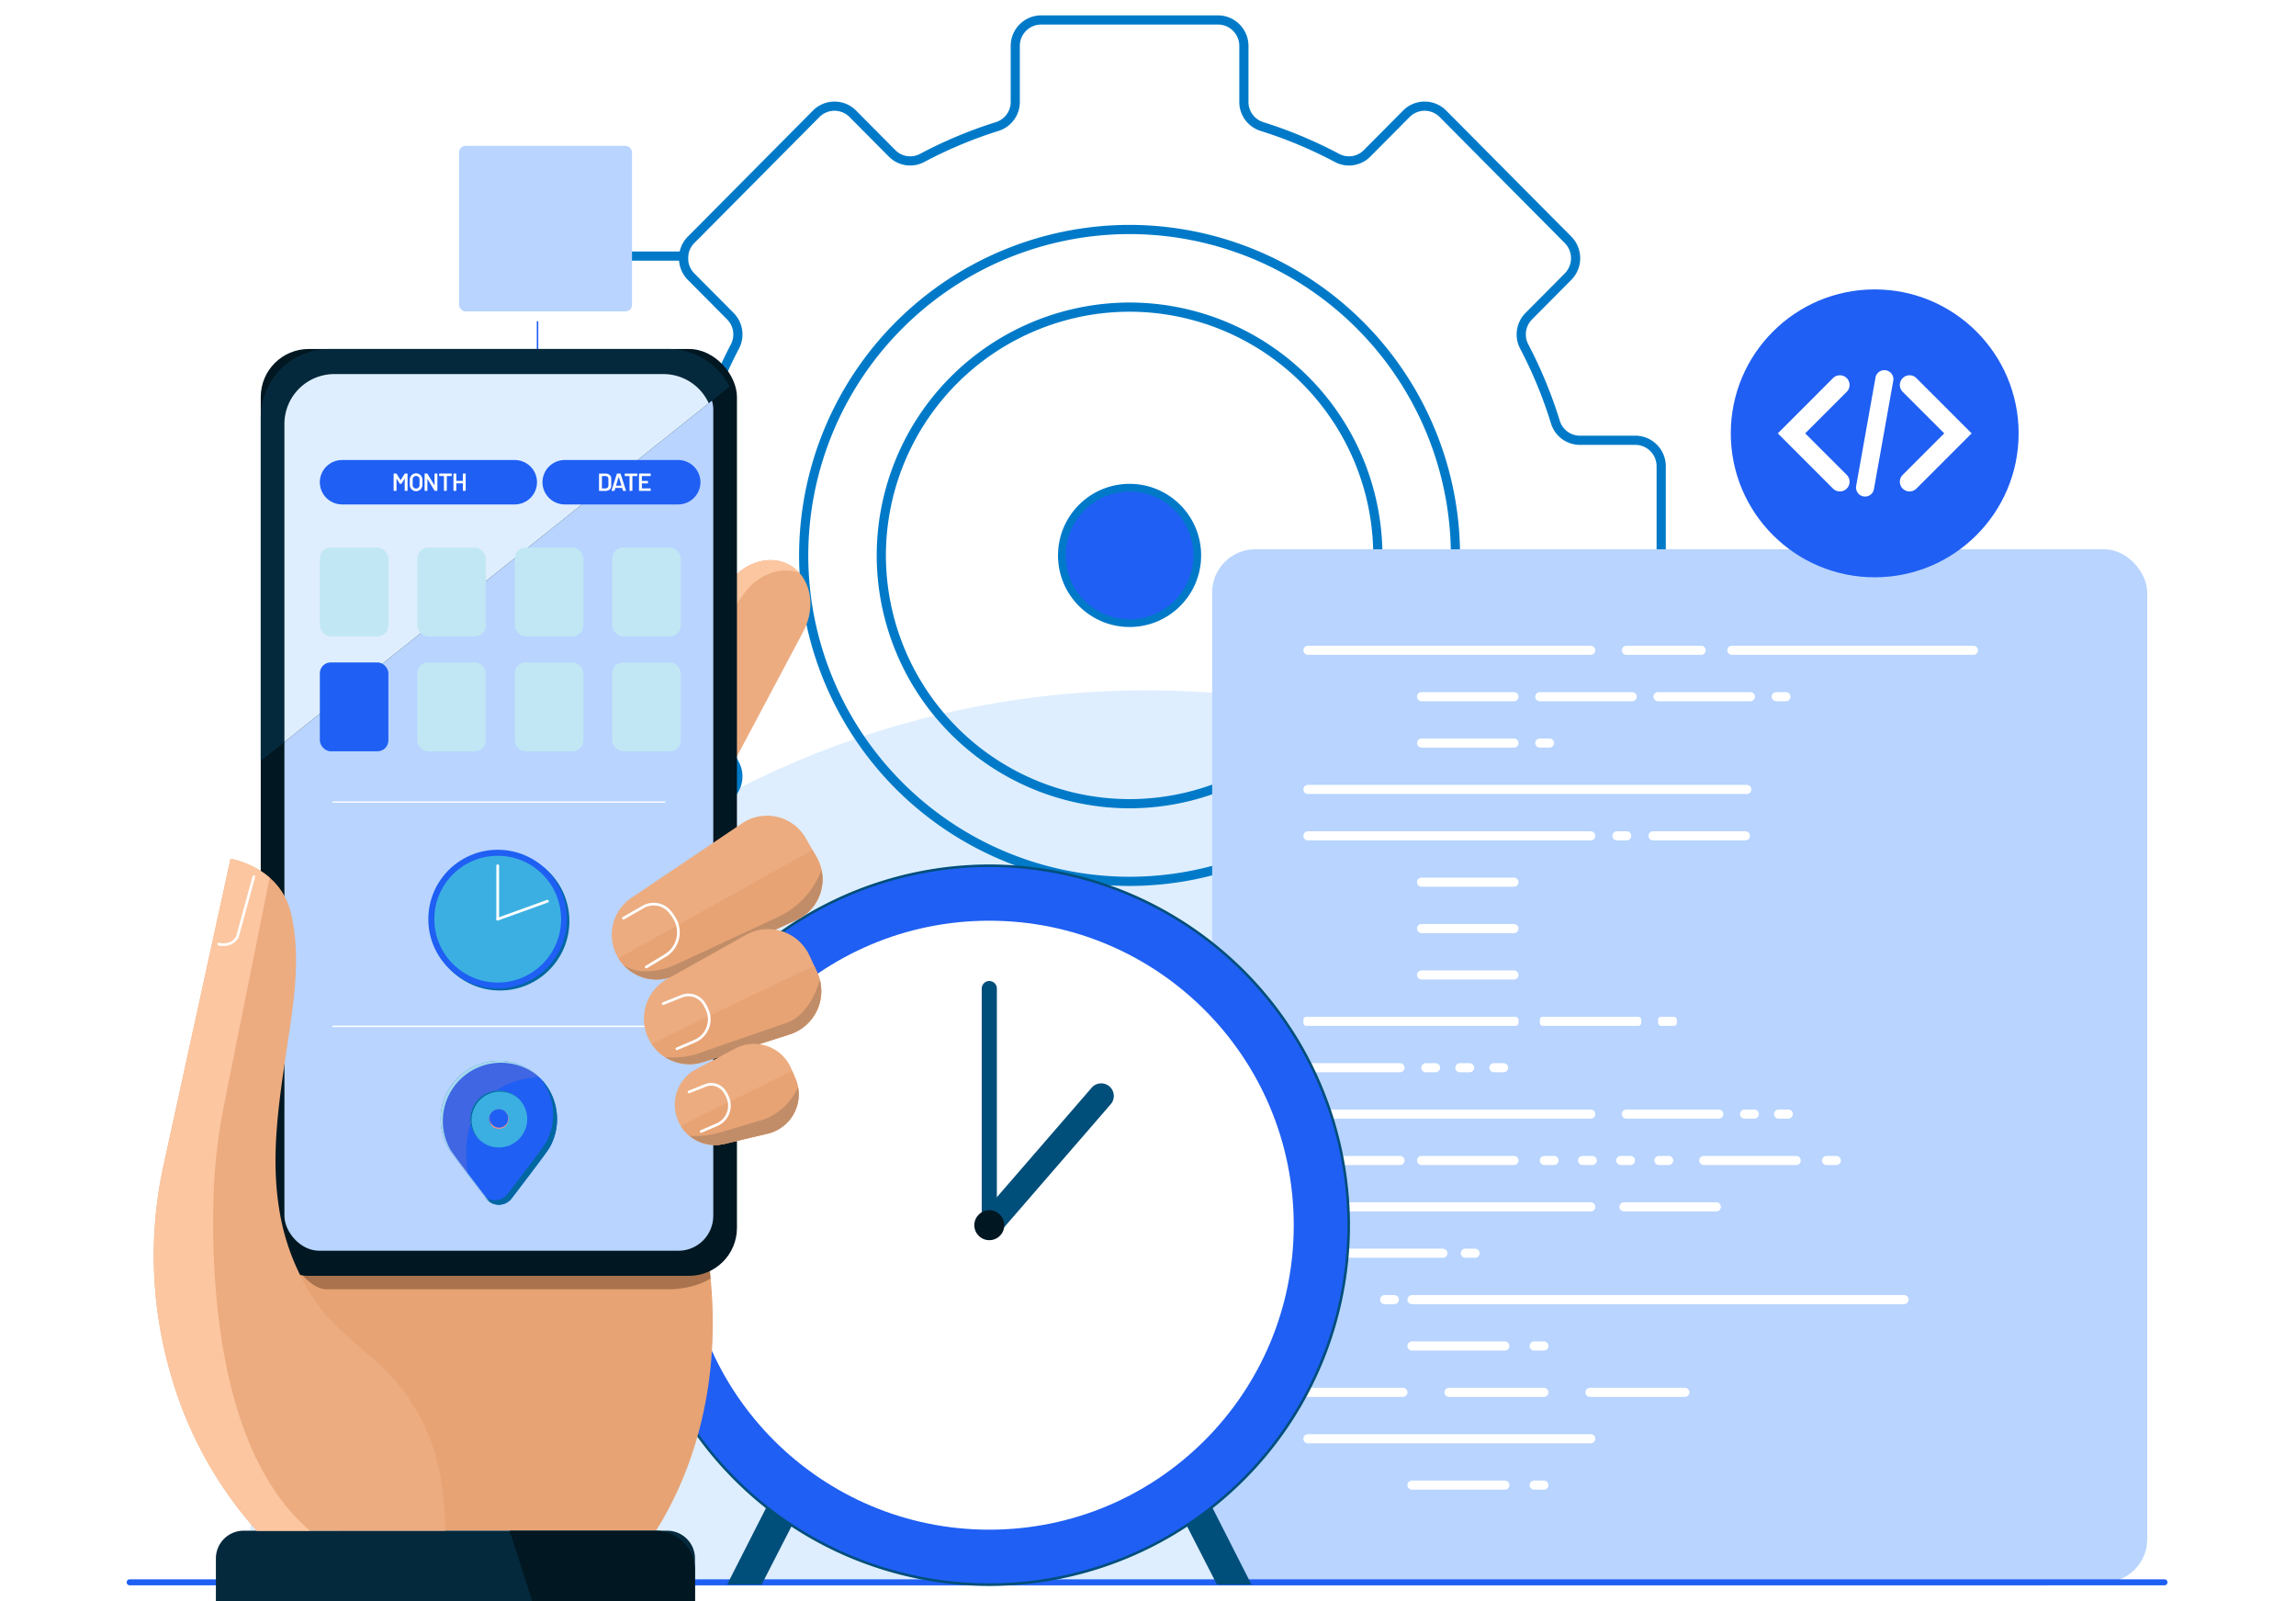 <?xml version="1.0" encoding="utf-8"?>
<!-- Generator: Adobe Illustrator 24.1.3, SVG Export Plug-In . SVG Version: 6.00 Build 0)  -->
<svg xmlns="http://www.w3.org/2000/svg" width="598" height="417.001" viewBox="0 0 598 417.001">
  <rect x="0" y="0" width="598" height="417.001" fill="#333333" stroke="none"/>
  <g id="Group_30533" data-name="Group 30533" transform="translate(-8903 -10762)">
    <g id="Group_30400" data-name="Group 30400" transform="translate(127 135)">
      <rect id="Rectangle_10381" data-name="Rectangle 10381" width="598" height="417" transform="translate(8776 10627)" fill="#fff"/>
      <g id="Group_30399" data-name="Group 30399" transform="translate(-31.615 10.733)">
        <g id="Group_30180" data-name="Group 30180" transform="translate(8872.254 10796.047)">
          <path id="Path_2092" data-name="Path 2092" d="M1585.36,2.167c-.5-128.884-105.127-233.211-234.128-233.211S1117.607-126.717,1117.1,2.167Z" transform="translate(-1117.105 231.044)" fill="#DEEEFF"/>
        </g>
        <g id="Group_30398" data-name="Group 30398" transform="translate(8952.907 10621.268)">
          <g id="Group_30187" data-name="Group 30187" transform="translate(10.246 0)">
            <g id="Group_30182" data-name="Group 30182" transform="translate(73.806 74.783)">
              <g id="Group_30181" data-name="Group 30181">
                <path id="Path_2093" data-name="Path 2093" d="M1287.036-195.054a64.928,64.928,0,0,1-64.856-64.856,64.929,64.929,0,0,1,64.856-64.856,64.93,64.93,0,0,1,64.857,64.856A64.929,64.929,0,0,1,1287.036-195.054Zm0-129.319a64.537,64.537,0,0,0-64.464,64.464,64.538,64.538,0,0,0,64.464,64.464,64.538,64.538,0,0,0,64.465-64.464A64.537,64.537,0,0,0,1287.036-324.373Z" transform="translate(-1222.18 324.765)" fill="#1f5ff3" stroke="#007ac8" stroke-width="2"/>
              </g>
            </g>
            <g id="Group_30184" data-name="Group 30184">
              <g id="Group_30183" data-name="Group 30183">
                <path id="Path_2094" data-name="Path 2094" d="M1336.8-92.572h-46.093a6.959,6.959,0,0,1-6.927-6.976v-14.521a6.507,6.507,0,0,0-4.546-6.257,115.228,115.228,0,0,1-19.608-8.2,6.429,6.429,0,0,0-7.618,1.182L1241.8-117.06a6.9,6.9,0,0,1-9.8,0l-32.593-32.823a7.018,7.018,0,0,1,0-9.864l10.212-10.284a6.543,6.543,0,0,0,1.172-7.672,116.937,116.937,0,0,1-8.142-19.746,6.468,6.468,0,0,0-6.214-4.576h-14.419A6.961,6.961,0,0,1,1175.1-209v-46.417a6.961,6.961,0,0,1,6.927-6.977h14.419a6.468,6.468,0,0,0,6.214-4.576,117.072,117.072,0,0,1,8.142-19.746,6.543,6.543,0,0,0-1.172-7.672l-10.212-10.284a7.018,7.018,0,0,1,0-9.864l32.593-32.823a6.9,6.9,0,0,1,9.8,0l10.212,10.284a6.429,6.429,0,0,0,7.618,1.181,115.272,115.272,0,0,1,19.608-8.2,6.5,6.5,0,0,0,4.546-6.257v-14.521a6.96,6.96,0,0,1,6.927-6.976H1336.8a6.961,6.961,0,0,1,6.927,6.976v14.521a6.506,6.506,0,0,0,4.544,6.257,115.355,115.355,0,0,1,19.608,8.2,6.429,6.429,0,0,0,7.617-1.181l10.212-10.284a6.9,6.9,0,0,1,9.8,0l32.593,32.823a7.018,7.018,0,0,1,0,9.864L1417.89-294.39a6.545,6.545,0,0,0-1.173,7.672,117,117,0,0,1,8.143,19.746,6.467,6.467,0,0,0,6.212,4.576h14.419a6.961,6.961,0,0,1,6.927,6.977V-209a6.961,6.961,0,0,1-6.927,6.976h-14.419a6.466,6.466,0,0,0-6.212,4.576,116.994,116.994,0,0,1-8.143,19.746,6.545,6.545,0,0,0,1.174,7.672l10.212,10.284a7.018,7.018,0,0,1,0,9.864L1395.51-117.06a6.9,6.9,0,0,1-9.8,0L1375.5-127.343a6.429,6.429,0,0,0-7.617-1.182,115.228,115.228,0,0,1-19.608,8.2,6.505,6.505,0,0,0-4.544,6.257v14.521A6.96,6.96,0,0,1,1336.8-92.572Zm-80.189-37.1a6.8,6.8,0,0,1,3.2.8,114.872,114.872,0,0,0,19.541,8.172,6.9,6.9,0,0,1,4.822,6.633v14.521a6.565,6.565,0,0,0,6.535,6.581H1336.8a6.565,6.565,0,0,0,6.535-6.581v-14.521a6.894,6.894,0,0,1,4.82-6.633,114.827,114.827,0,0,0,19.541-8.172,6.82,6.82,0,0,1,8.079,1.25l10.212,10.284a6.5,6.5,0,0,0,9.24,0l32.593-32.821a6.62,6.62,0,0,0,0-9.307l-10.211-10.284a6.937,6.937,0,0,1-1.241-8.134,116.865,116.865,0,0,0,8.113-19.68,6.857,6.857,0,0,1,6.587-4.854h14.419a6.565,6.565,0,0,0,6.535-6.581v-46.417a6.567,6.567,0,0,0-6.535-6.583h-14.419a6.857,6.857,0,0,1-6.587-4.854,116.871,116.871,0,0,0-8.113-19.678,6.936,6.936,0,0,1,1.24-8.136l10.214-10.283a6.622,6.622,0,0,0,0-9.307l-32.593-32.823a6.51,6.51,0,0,0-9.242,0L1375.778-336.8a6.818,6.818,0,0,1-8.079,1.25,114.952,114.952,0,0,0-19.541-8.172,6.893,6.893,0,0,1-4.82-6.633v-14.521a6.565,6.565,0,0,0-6.535-6.581h-46.093a6.565,6.565,0,0,0-6.535,6.581v14.521a6.893,6.893,0,0,1-4.822,6.633,115.05,115.05,0,0,0-19.541,8.172,6.823,6.823,0,0,1-8.079-1.25l-10.211-10.284a6.51,6.51,0,0,0-9.242,0l-32.593,32.823a6.62,6.62,0,0,0,0,9.307L1209.9-294.67a6.94,6.94,0,0,1,1.242,8.136,116.7,116.7,0,0,0-8.115,19.678,6.857,6.857,0,0,1-6.587,4.854h-14.419a6.567,6.567,0,0,0-6.535,6.583V-209a6.565,6.565,0,0,0,6.535,6.581h14.419a6.857,6.857,0,0,1,6.587,4.854,116.768,116.768,0,0,0,8.115,19.68,6.938,6.938,0,0,1-1.242,8.134l-10.212,10.284a6.62,6.62,0,0,0,0,9.307l32.593,32.821a6.506,6.506,0,0,0,9.242,0l10.211-10.284A6.872,6.872,0,0,1,1256.615-129.676Z" transform="translate(-1175.095 371.85)" fill="#1f5ff3" stroke="#007ac8" stroke-width="2"/>
              </g>
            </g>
            <g id="Group_30186" data-name="Group 30186" transform="translate(53.587 54.564)">
              <g id="Group_30185" data-name="Group 30185">
                <path id="Path_2095" data-name="Path 2095" d="M1294.356-167.513a85.172,85.172,0,0,1-85.075-85.076,85.171,85.171,0,0,1,85.075-85.075,85.171,85.171,0,0,1,85.075,85.075A85.172,85.172,0,0,1,1294.356-167.513Zm0-169.76a84.779,84.779,0,0,0-84.683,84.683,84.78,84.78,0,0,0,84.683,84.685,84.78,84.78,0,0,0,84.683-84.685A84.779,84.779,0,0,0,1294.356-337.272Z" transform="translate(-1209.281 337.664)" fill="#1f5ff3" stroke="#007ac8" stroke-width="2"/>
              </g>
            </g>
          </g>
          <g id="Group_30377" data-name="Group 30377" transform="translate(131.266 121.998)">
            <g id="Group_30376" data-name="Group 30376">
              <circle id="Ellipse_15" data-name="Ellipse 15" cx="17.641" cy="17.641" r="17.641" fill="#1f5ff3" stroke="#007ac8" stroke-width="2"/>
            </g>
          </g>
          <g id="Group_30379" data-name="Group 30379" transform="translate(0 61.49)">
            <g id="Group_30378" data-name="Group 30378">
              <rect id="Rectangle_10394" data-name="Rectangle 10394" width="32.914" height="0.392" fill="#1f5ff3" stroke="#007ac8" stroke-width="2"/>
            </g>
          </g>
          <g id="Group_30385" data-name="Group 30385" transform="translate(270.605 139.443)">
            <g id="Group_30384" data-name="Group 30384">
              <rect id="Rectangle_10397" data-name="Rectangle 10397" width="29.824" height="0.392" fill="#1f5ff3" stroke="#007ac8" stroke-width="2"/>
            </g>
          </g>
        </g>
        <g id="Group_30288" data-name="Group 30288" transform="translate(9123.323 10759.308)">
          <g id="Group_30189" data-name="Group 30189">
            <g id="Group_30188" data-name="Group 30188">
              <rect id="Rectangle_10382" data-name="Rectangle 10382" width="243.541" height="269.017" rx="11.236" fill="#b8d4ff"/>
            </g>
          </g>
          <g id="Group_30191" data-name="Group 30191" transform="translate(23.76 25.118)">
            <g id="Group_30190" data-name="Group 30190">
              <path id="Path_2096" data-name="Path 2096" d="M1367.279-236.082h-73.657a1.191,1.191,0,0,1-1.188-1.188h0a1.191,1.191,0,0,1,1.188-1.188h73.657a1.191,1.191,0,0,1,1.187,1.188h0A1.191,1.191,0,0,1,1367.279-236.082Z" transform="translate(-1292.434 238.458)" fill="#fff"/>
            </g>
          </g>
          <g id="Group_30193" data-name="Group 30193" transform="translate(53.361 37.196)">
            <g id="Group_30192" data-name="Group 30192">
              <path id="Path_2097" data-name="Path 2097" d="M1336.564-228.377h-24.058a1.192,1.192,0,0,1-1.188-1.188h0a1.193,1.193,0,0,1,1.188-1.188h24.058a1.194,1.194,0,0,1,1.188,1.188h0A1.193,1.193,0,0,1,1336.564-228.377Z" transform="translate(-1311.318 230.753)" fill="#fff"/>
            </g>
          </g>
          <g id="Group_30195" data-name="Group 30195" transform="translate(84.15 37.196)">
            <g id="Group_30194" data-name="Group 30194">
              <path id="Path_2098" data-name="Path 2098" d="M1356.207-228.377h-24.058a1.193,1.193,0,0,1-1.188-1.188h0a1.194,1.194,0,0,1,1.188-1.188h24.058a1.193,1.193,0,0,1,1.188,1.188h0A1.191,1.191,0,0,1,1356.207-228.377Z" transform="translate(-1330.96 230.753)" fill="#fff"/>
            </g>
          </g>
          <g id="Group_30197" data-name="Group 30197" transform="translate(114.94 37.196)">
            <g id="Group_30196" data-name="Group 30196">
              <path id="Path_2099" data-name="Path 2099" d="M1375.848-228.377H1351.79a1.191,1.191,0,0,1-1.187-1.188h0a1.192,1.192,0,0,1,1.187-1.188h24.058a1.193,1.193,0,0,1,1.188,1.188h0A1.192,1.192,0,0,1,1375.848-228.377Z" transform="translate(-1350.603 230.753)" fill="#fff"/>
            </g>
          </g>
          <g id="Group_30199" data-name="Group 30199" transform="translate(145.729 37.196)">
            <g id="Group_30198" data-name="Group 30198">
              <path id="Path_2100" data-name="Path 2100" d="M1373.957-228.377h-2.524a1.192,1.192,0,0,1-1.188-1.188h0a1.193,1.193,0,0,1,1.188-1.188h2.524a1.192,1.192,0,0,1,1.188,1.188h0A1.191,1.191,0,0,1,1373.957-228.377Z" transform="translate(-1370.245 230.753)" fill="#fff"/>
            </g>
          </g>
          <g id="Group_30201" data-name="Group 30201" transform="translate(23.76 121.743)">
            <g id="Group_30200" data-name="Group 30200">
              <rect id="Rectangle_10383" data-name="Rectangle 10383" width="56.034" height="2.376" rx="0.758" fill="#fff"/>
            </g>
          </g>
          <g id="Group_30203" data-name="Group 30203" transform="translate(85.338 121.743)">
            <g id="Group_30202" data-name="Group 30202">
              <rect id="Rectangle_10384" data-name="Rectangle 10384" width="26.433" height="2.376" rx="0.758" fill="#fff"/>
            </g>
          </g>
          <g id="Group_30205" data-name="Group 30205" transform="translate(116.128 121.743)">
            <g id="Group_30204" data-name="Group 30204">
              <rect id="Rectangle_10385" data-name="Rectangle 10385" width="4.9" height="2.376" rx="0.758" fill="#fff"/>
            </g>
          </g>
          <g id="Group_30207" data-name="Group 30207" transform="translate(23.677 133.822)">
            <g id="Group_30206" data-name="Group 30206">
              <path id="Path_2101" data-name="Path 2101" d="M1317.627-166.735h-24.058a1.192,1.192,0,0,1-1.188-1.188h0a1.192,1.192,0,0,1,1.188-1.187h24.058a1.191,1.191,0,0,1,1.188,1.187h0A1.191,1.191,0,0,1,1317.627-166.735Z" transform="translate(-1292.381 169.11)" fill="#fff"/>
            </g>
          </g>
          <g id="Group_30209" data-name="Group 30209" transform="translate(54.467 133.822)">
            <g id="Group_30208" data-name="Group 30208">
              <path id="Path_2102" data-name="Path 2102" d="M1315.736-166.735h-2.525a1.191,1.191,0,0,1-1.187-1.188h0a1.191,1.191,0,0,1,1.187-1.187h2.525a1.191,1.191,0,0,1,1.188,1.187h0A1.191,1.191,0,0,1,1315.736-166.735Z" transform="translate(-1312.024 169.11)" fill="#fff"/>
            </g>
          </g>
          <g id="Group_30211" data-name="Group 30211" transform="translate(63.327 133.822)">
            <g id="Group_30210" data-name="Group 30210">
              <path id="Path_2103" data-name="Path 2103" d="M1321.389-166.735h-2.525a1.191,1.191,0,0,1-1.188-1.188h0a1.191,1.191,0,0,1,1.188-1.187h2.525a1.192,1.192,0,0,1,1.188,1.187h0A1.192,1.192,0,0,1,1321.389-166.735Z" transform="translate(-1317.676 169.11)" fill="#fff"/>
            </g>
          </g>
          <g id="Group_30213" data-name="Group 30213" transform="translate(106.698 145.899)">
            <g id="Group_30212" data-name="Group 30212">
              <path id="Path_2104" data-name="Path 2104" d="M1370.59-159.029h-24.056a1.192,1.192,0,0,1-1.188-1.188h0a1.192,1.192,0,0,1,1.188-1.188h24.056a1.192,1.192,0,0,1,1.188,1.188h0A1.192,1.192,0,0,1,1370.59-159.029Z" transform="translate(-1345.345 161.405)" fill="#fff"/>
            </g>
          </g>
          <g id="Group_30215" data-name="Group 30215" transform="translate(23.677 157.977)">
            <g id="Group_30214" data-name="Group 30214">
              <path id="Path_2105" data-name="Path 2105" d="M1317.627-151.324h-24.058a1.192,1.192,0,0,1-1.188-1.188h0a1.192,1.192,0,0,1,1.188-1.188h24.058a1.191,1.191,0,0,1,1.188,1.188h0A1.191,1.191,0,0,1,1317.627-151.324Z" transform="translate(-1292.381 153.7)" fill="#fff"/>
            </g>
          </g>
          <g id="Group_30217" data-name="Group 30217" transform="translate(53.361 157.977)">
            <g id="Group_30216" data-name="Group 30216">
              <path id="Path_2106" data-name="Path 2106" d="M1336.564-151.324h-24.058a1.192,1.192,0,0,1-1.188-1.188h0a1.192,1.192,0,0,1,1.188-1.188h24.058a1.193,1.193,0,0,1,1.188,1.188h0A1.193,1.193,0,0,1,1336.564-151.324Z" transform="translate(-1311.318 153.7)" fill="#fff"/>
            </g>
          </g>
          <g id="Group_30219" data-name="Group 30219" transform="translate(137.487 145.899)">
            <g id="Group_30218" data-name="Group 30218">
              <path id="Path_2107" data-name="Path 2107" d="M1368.7-159.029h-2.523a1.191,1.191,0,0,1-1.188-1.188h0a1.191,1.191,0,0,1,1.188-1.188h2.523a1.192,1.192,0,0,1,1.188,1.188h0A1.192,1.192,0,0,1,1368.7-159.029Z" transform="translate(-1364.987 161.405)" fill="#fff"/>
            </g>
          </g>
          <g id="Group_30221" data-name="Group 30221" transform="translate(85.338 157.977)">
            <g id="Group_30220" data-name="Group 30220">
              <path id="Path_2108" data-name="Path 2108" d="M1335.431-151.324h-2.525a1.191,1.191,0,0,1-1.188-1.188h0a1.191,1.191,0,0,1,1.188-1.188h2.525a1.191,1.191,0,0,1,1.188,1.188h0A1.191,1.191,0,0,1,1335.431-151.324Z" transform="translate(-1331.718 153.7)" fill="#fff"/>
            </g>
          </g>
          <g id="Group_30223" data-name="Group 30223" transform="translate(64.771 182.134)">
            <g id="Group_30222" data-name="Group 30222">
              <path id="Path_2109" data-name="Path 2109" d="M1322.31-135.914h-2.525a1.191,1.191,0,0,1-1.188-1.187h0a1.191,1.191,0,0,1,1.188-1.188h2.525a1.191,1.191,0,0,1,1.188,1.188h0A1.191,1.191,0,0,1,1322.31-135.914Z" transform="translate(-1318.597 138.289)" fill="#fff"/>
            </g>
          </g>
          <g id="Group_30225" data-name="Group 30225" transform="translate(43.741 194.211)">
            <g id="Group_30224" data-name="Group 30224">
              <path id="Path_2110" data-name="Path 2110" d="M1308.895-128.208h-2.525a1.192,1.192,0,0,1-1.188-1.188h0a1.192,1.192,0,0,1,1.188-1.188h2.525a1.191,1.191,0,0,1,1.188,1.188h0A1.191,1.191,0,0,1,1308.895-128.208Z" transform="translate(-1305.181 130.584)" fill="#fff"/>
            </g>
          </g>
          <g id="Group_30227" data-name="Group 30227" transform="translate(82.69 206.289)">
            <g id="Group_30226" data-name="Group 30226">
              <path id="Path_2111" data-name="Path 2111" d="M1333.741-120.5h-2.524a1.191,1.191,0,0,1-1.188-1.188h0a1.191,1.191,0,0,1,1.188-1.188h2.524a1.191,1.191,0,0,1,1.188,1.188h0A1.191,1.191,0,0,1,1333.741-120.5Z" transform="translate(-1330.029 122.879)" fill="#fff"/>
            </g>
          </g>
          <g id="Group_30229" data-name="Group 30229" transform="translate(126.869 157.977)">
            <g id="Group_30228" data-name="Group 30228">
              <path id="Path_2112" data-name="Path 2112" d="M1383.458-151.324H1359.4a1.191,1.191,0,0,1-1.188-1.188h0a1.191,1.191,0,0,1,1.188-1.188h24.057a1.192,1.192,0,0,1,1.188,1.188h0A1.191,1.191,0,0,1,1383.458-151.324Z" transform="translate(-1358.213 153.7)" fill="#fff"/>
            </g>
          </g>
          <g id="Group_30231" data-name="Group 30231" transform="translate(106.079 170.055)">
            <g id="Group_30230" data-name="Group 30230">
              <path id="Path_2113" data-name="Path 2113" d="M1370.195-143.619h-24.057a1.192,1.192,0,0,1-1.188-1.188h0a1.192,1.192,0,0,1,1.188-1.188h24.057a1.191,1.191,0,0,1,1.188,1.188h0A1.191,1.191,0,0,1,1370.195-143.619Z" transform="translate(-1344.95 145.995)" fill="#fff"/>
            </g>
          </g>
          <g id="Group_30233" data-name="Group 30233" transform="translate(158.846 157.977)">
            <g id="Group_30232" data-name="Group 30232">
              <path id="Path_2114" data-name="Path 2114" d="M1382.327-151.324H1379.8a1.191,1.191,0,0,1-1.188-1.188h0a1.191,1.191,0,0,1,1.188-1.188h2.526a1.191,1.191,0,0,1,1.187,1.188h0A1.191,1.191,0,0,1,1382.327-151.324Z" transform="translate(-1378.613 153.7)" fill="#fff"/>
            </g>
          </g>
          <g id="Group_30235" data-name="Group 30235" transform="translate(95.288 157.977)">
            <g id="Group_30234" data-name="Group 30234">
              <path id="Path_2115" data-name="Path 2115" d="M1341.778-151.324h-2.523a1.191,1.191,0,0,1-1.188-1.188h0a1.191,1.191,0,0,1,1.188-1.188h2.523a1.192,1.192,0,0,1,1.188,1.188h0A1.192,1.192,0,0,1,1341.778-151.324Z" transform="translate(-1338.066 153.7)" fill="#fff"/>
            </g>
          </g>
          <g id="Group_30237" data-name="Group 30237" transform="translate(105.237 157.977)">
            <g id="Group_30236" data-name="Group 30236">
              <path id="Path_2116" data-name="Path 2116" d="M1348.126-151.324H1345.6a1.191,1.191,0,0,1-1.188-1.188h0a1.191,1.191,0,0,1,1.188-1.188h2.525a1.191,1.191,0,0,1,1.187,1.188h0A1.191,1.191,0,0,1,1348.126-151.324Z" transform="translate(-1344.413 153.7)" fill="#fff"/>
            </g>
          </g>
          <g id="Group_30239" data-name="Group 30239" transform="translate(115.186 157.977)">
            <g id="Group_30238" data-name="Group 30238">
              <path id="Path_2117" data-name="Path 2117" d="M1354.474-151.324h-2.525a1.192,1.192,0,0,1-1.188-1.188h0a1.192,1.192,0,0,1,1.188-1.188h2.525a1.191,1.191,0,0,1,1.188,1.188h0A1.191,1.191,0,0,1,1354.474-151.324Z" transform="translate(-1350.76 153.7)" fill="#fff"/>
            </g>
          </g>
          <g id="Group_30241" data-name="Group 30241" transform="translate(146.347 145.899)">
            <g id="Group_30240" data-name="Group 30240">
              <path id="Path_2118" data-name="Path 2118" d="M1374.353-159.029h-2.526a1.191,1.191,0,0,1-1.188-1.188h0a1.191,1.191,0,0,1,1.188-1.188h2.526a1.191,1.191,0,0,1,1.188,1.188h0A1.191,1.191,0,0,1,1374.353-159.029Z" transform="translate(-1370.639 161.405)" fill="#fff"/>
            </g>
          </g>
          <g id="Group_30243" data-name="Group 30243" transform="translate(72.188 133.822)">
            <g id="Group_30242" data-name="Group 30242">
              <path id="Path_2119" data-name="Path 2119" d="M1327.041-166.735h-2.524a1.192,1.192,0,0,1-1.188-1.188h0a1.191,1.191,0,0,1,1.188-1.187h2.524a1.191,1.191,0,0,1,1.188,1.187h0A1.191,1.191,0,0,1,1327.041-166.735Z" transform="translate(-1323.329 169.11)" fill="#fff"/>
            </g>
          </g>
          <g id="Group_30245" data-name="Group 30245" transform="translate(53.361 49.275)">
            <g id="Group_30244" data-name="Group 30244">
              <path id="Path_2120" data-name="Path 2120" d="M1336.564-220.671h-24.058a1.193,1.193,0,0,1-1.188-1.188h0a1.192,1.192,0,0,1,1.188-1.188h24.058a1.193,1.193,0,0,1,1.188,1.188h0A1.194,1.194,0,0,1,1336.564-220.671Z" transform="translate(-1311.318 223.047)" fill="#fff"/>
            </g>
          </g>
          <g id="Group_30247" data-name="Group 30247" transform="translate(53.361 85.51)">
            <g id="Group_30246" data-name="Group 30246">
              <path id="Path_2121" data-name="Path 2121" d="M1336.564-197.556h-24.058a1.192,1.192,0,0,1-1.188-1.188h0a1.191,1.191,0,0,1,1.188-1.187h24.058a1.192,1.192,0,0,1,1.188,1.187h0A1.193,1.193,0,0,1,1336.564-197.556Z" transform="translate(-1311.318 199.931)" fill="#fff"/>
            </g>
          </g>
          <g id="Group_30249" data-name="Group 30249" transform="translate(53.361 97.587)">
            <g id="Group_30248" data-name="Group 30248">
              <path id="Path_2122" data-name="Path 2122" d="M1336.564-189.85h-24.058a1.192,1.192,0,0,1-1.188-1.188h0a1.192,1.192,0,0,1,1.188-1.188h24.058a1.193,1.193,0,0,1,1.188,1.188h0A1.193,1.193,0,0,1,1336.564-189.85Z" transform="translate(-1311.318 192.226)" fill="#fff"/>
            </g>
          </g>
          <g id="Group_30251" data-name="Group 30251" transform="translate(53.361 109.665)">
            <g id="Group_30250" data-name="Group 30250">
              <path id="Path_2123" data-name="Path 2123" d="M1336.564-182.145h-24.058a1.192,1.192,0,0,1-1.188-1.188h0a1.192,1.192,0,0,1,1.188-1.188h24.058a1.193,1.193,0,0,1,1.188,1.188h0A1.193,1.193,0,0,1,1336.564-182.145Z" transform="translate(-1311.318 184.521)" fill="#fff"/>
            </g>
          </g>
          <g id="Group_30253" data-name="Group 30253" transform="translate(113.653 73.43)">
            <g id="Group_30252" data-name="Group 30252">
              <path id="Path_2124" data-name="Path 2124" d="M1375.026-205.261h-24.058a1.191,1.191,0,0,1-1.186-1.188h0a1.191,1.191,0,0,1,1.186-1.188h24.058a1.191,1.191,0,0,1,1.188,1.188h0A1.191,1.191,0,0,1,1375.026-205.261Z" transform="translate(-1349.782 207.637)" fill="#fff"/>
            </g>
          </g>
          <g id="Group_30255" data-name="Group 30255" transform="translate(84.15 49.275)">
            <g id="Group_30254" data-name="Group 30254">
              <path id="Path_2125" data-name="Path 2125" d="M1334.673-220.671h-2.525a1.194,1.194,0,0,1-1.188-1.188h0a1.193,1.193,0,0,1,1.188-1.188h2.525a1.191,1.191,0,0,1,1.188,1.188h0A1.192,1.192,0,0,1,1334.673-220.671Z" transform="translate(-1330.96 223.047)" fill="#fff"/>
            </g>
          </g>
          <g id="Group_30257" data-name="Group 30257" transform="translate(104.248 73.43)">
            <g id="Group_30256" data-name="Group 30256">
              <path id="Path_2126" data-name="Path 2126" d="M1347.494-205.261h-2.525a1.191,1.191,0,0,1-1.187-1.188h0a1.191,1.191,0,0,1,1.187-1.188h2.525a1.191,1.191,0,0,1,1.188,1.188h0A1.191,1.191,0,0,1,1347.494-205.261Z" transform="translate(-1343.782 207.637)" fill="#fff"/>
            </g>
          </g>
          <g id="Group_30259" data-name="Group 30259" transform="translate(23.76 61.353)">
            <g id="Group_30258" data-name="Group 30258">
              <path id="Path_2127" data-name="Path 2127" d="M1407.919-212.966h-114.3a1.191,1.191,0,0,1-1.188-1.188h0a1.191,1.191,0,0,1,1.188-1.188h114.3a1.191,1.191,0,0,1,1.188,1.188h0A1.191,1.191,0,0,1,1407.919-212.966Z" transform="translate(-1292.434 215.342)" fill="#fff"/>
            </g>
          </g>
          <g id="Group_30261" data-name="Group 30261" transform="translate(23.76 73.43)">
            <g id="Group_30260" data-name="Group 30260">
              <path id="Path_2128" data-name="Path 2128" d="M1367.279-205.261h-73.657a1.191,1.191,0,0,1-1.188-1.188h0a1.191,1.191,0,0,1,1.188-1.188h73.657a1.191,1.191,0,0,1,1.187,1.188h0A1.191,1.191,0,0,1,1367.279-205.261Z" transform="translate(-1292.434 207.637)" fill="#fff"/>
            </g>
          </g>
          <g id="Group_30263" data-name="Group 30263" transform="translate(23.76 145.899)">
            <g id="Group_30262" data-name="Group 30262">
              <path id="Path_2129" data-name="Path 2129" d="M1367.279-159.029h-73.657a1.191,1.191,0,0,1-1.188-1.188h0a1.191,1.191,0,0,1,1.188-1.188h73.657a1.191,1.191,0,0,1,1.187,1.188h0A1.191,1.191,0,0,1,1367.279-159.029Z" transform="translate(-1292.434 161.405)" fill="#fff"/>
            </g>
          </g>
          <g id="Group_30265" data-name="Group 30265" transform="translate(23.76 170.055)">
            <g id="Group_30264" data-name="Group 30264">
              <path id="Path_2130" data-name="Path 2130" d="M1367.279-143.619h-73.657a1.191,1.191,0,0,1-1.188-1.188h0a1.191,1.191,0,0,1,1.188-1.188h73.657a1.191,1.191,0,0,1,1.187,1.188h0A1.191,1.191,0,0,1,1367.279-143.619Z" transform="translate(-1292.434 145.995)" fill="#fff"/>
            </g>
          </g>
          <g id="Group_30267" data-name="Group 30267" transform="translate(23.76 182.134)">
            <g id="Group_30266" data-name="Group 30266">
              <path id="Path_2131" data-name="Path 2131" d="M1328.767-135.914h-35.145a1.191,1.191,0,0,1-1.188-1.187h0a1.191,1.191,0,0,1,1.188-1.188h35.145a1.191,1.191,0,0,1,1.188,1.188h0A1.191,1.191,0,0,1,1328.767-135.914Z" transform="translate(-1292.434 138.289)" fill="#fff"/>
            </g>
          </g>
          <g id="Group_30269" data-name="Group 30269" transform="translate(50.862 194.211)">
            <g id="Group_30268" data-name="Group 30268">
              <path id="Path_2132" data-name="Path 2132" d="M1439.067-128.208H1310.912a1.191,1.191,0,0,1-1.188-1.188h0a1.191,1.191,0,0,1,1.188-1.188h128.155a1.191,1.191,0,0,1,1.188,1.188h0A1.191,1.191,0,0,1,1439.067-128.208Z" transform="translate(-1309.724 130.584)" fill="#fff"/>
            </g>
          </g>
          <g id="Group_30271" data-name="Group 30271" transform="translate(50.862 206.289)">
            <g id="Group_30270" data-name="Group 30270">
              <path id="Path_2133" data-name="Path 2133" d="M1335.093-120.5h-24.18a1.191,1.191,0,0,1-1.188-1.188h0a1.191,1.191,0,0,1,1.188-1.188h24.18a1.192,1.192,0,0,1,1.188,1.188h0A1.192,1.192,0,0,1,1335.093-120.5Z" transform="translate(-1309.724 122.879)" fill="#fff"/>
            </g>
          </g>
          <g id="Group_30273" data-name="Group 30273" transform="translate(82.69 242.524)">
            <g id="Group_30272" data-name="Group 30272">
              <path id="Path_2134" data-name="Path 2134" d="M1333.741-97.387h-2.524a1.191,1.191,0,0,1-1.188-1.188h0a1.191,1.191,0,0,1,1.188-1.188h2.524a1.191,1.191,0,0,1,1.188,1.188h0A1.191,1.191,0,0,1,1333.741-97.387Z" transform="translate(-1330.029 99.763)" fill="#fff"/>
            </g>
          </g>
          <g id="Group_30275" data-name="Group 30275" transform="translate(50.862 242.524)">
            <g id="Group_30274" data-name="Group 30274">
              <path id="Path_2135" data-name="Path 2135" d="M1335.093-97.387h-24.18a1.191,1.191,0,0,1-1.188-1.188h0a1.191,1.191,0,0,1,1.188-1.188h24.18a1.192,1.192,0,0,1,1.188,1.188h0A1.192,1.192,0,0,1,1335.093-97.387Z" transform="translate(-1309.724 99.763)" fill="#fff"/>
            </g>
          </g>
          <g id="Group_30277" data-name="Group 30277" transform="translate(23.76 218.367)">
            <g id="Group_30276" data-name="Group 30276">
              <path id="Path_2136" data-name="Path 2136" d="M1318.348-112.8h-24.726a1.191,1.191,0,0,1-1.188-1.188h0a1.191,1.191,0,0,1,1.188-1.188h24.726a1.192,1.192,0,0,1,1.188,1.188h0A1.192,1.192,0,0,1,1318.348-112.8Z" transform="translate(-1292.434 115.174)" fill="#fff"/>
            </g>
          </g>
          <g id="Group_30279" data-name="Group 30279" transform="translate(60.49 218.367)">
            <g id="Group_30278" data-name="Group 30278">
              <path id="Path_2137" data-name="Path 2137" d="M1341.778-112.8h-24.724a1.191,1.191,0,0,1-1.188-1.188h0a1.191,1.191,0,0,1,1.188-1.188h24.724a1.192,1.192,0,0,1,1.188,1.188h0A1.192,1.192,0,0,1,1341.778-112.8Z" transform="translate(-1315.866 115.174)" fill="#fff"/>
            </g>
          </g>
          <g id="Group_30281" data-name="Group 30281" transform="translate(97.218 218.367)">
            <g id="Group_30280" data-name="Group 30280">
              <path id="Path_2138" data-name="Path 2138" d="M1365.211-112.8h-24.726a1.191,1.191,0,0,1-1.188-1.188h0a1.191,1.191,0,0,1,1.188-1.188h24.726a1.192,1.192,0,0,1,1.188,1.188h0A1.192,1.192,0,0,1,1365.211-112.8Z" transform="translate(-1339.297 115.174)" fill="#fff"/>
            </g>
          </g>
          <g id="Group_30283" data-name="Group 30283" transform="translate(23.76 230.446)">
            <g id="Group_30282" data-name="Group 30282">
              <path id="Path_2139" data-name="Path 2139" d="M1367.279-105.093h-73.657a1.191,1.191,0,0,1-1.188-1.187h0a1.191,1.191,0,0,1,1.188-1.188h73.657a1.191,1.191,0,0,1,1.187,1.188h0A1.191,1.191,0,0,1,1367.279-105.093Z" transform="translate(-1292.434 107.468)" fill="#fff"/>
            </g>
          </g>
          <g id="Group_30285" data-name="Group 30285" transform="translate(106.698 25.118)">
            <g id="Group_30284" data-name="Group 30284">
              <path id="Path_2140" data-name="Path 2140" d="M1366.011-236.082h-19.478a1.192,1.192,0,0,1-1.188-1.188h0a1.192,1.192,0,0,1,1.188-1.188h19.478a1.191,1.191,0,0,1,1.188,1.188h0A1.191,1.191,0,0,1,1366.011-236.082Z" transform="translate(-1345.345 238.458)" fill="#fff"/>
            </g>
          </g>
          <g id="Group_30287" data-name="Group 30287" transform="translate(134.17 25.118)">
            <g id="Group_30286" data-name="Group 30286">
              <path id="Path_2141" data-name="Path 2141" d="M1426.974-236.082h-62.915a1.192,1.192,0,0,1-1.188-1.188h0a1.192,1.192,0,0,1,1.188-1.188h62.915a1.191,1.191,0,0,1,1.188,1.188h0A1.191,1.191,0,0,1,1426.974-236.082Z" transform="translate(-1362.871 238.458)" fill="#fff"/>
            </g>
          </g>
        </g>
        <g id="Group_30292" data-name="Group 30292" transform="translate(8927.19 10859.499)">
          <g id="Group_30291" data-name="Group 30291">
            <rect id="Rectangle_10387" data-name="Rectangle 10387" width="45.037" height="43.103" rx="1.681" fill="#1f5ff3"/>
          </g>
        </g>
        <g id="Group_30294" data-name="Group 30294" transform="translate(8927.19 10654.253)">
          <g id="Group_30293" data-name="Group 30293">
            <rect id="Rectangle_10388" data-name="Rectangle 10388" width="45.037" height="43.102" rx="1.681" fill="#b8d4ff"/>
          </g>
        </g>
        <g id="Group_30296" data-name="Group 30296" transform="translate(8894.469 10723.701)">
          <g id="Group_30295" data-name="Group 30295">
            <path id="Path_2142" data-name="Path 2142" d="M1134.917-275.378a1.819,1.819,0,0,1-1.82,1.82,1.819,1.819,0,0,1-1.82-1.82,1.82,1.82,0,0,1,1.82-1.82A1.82,1.82,0,0,1,1134.917-275.378Z" transform="translate(-1131.277 277.198)" fill="#fff"/>
          </g>
        </g>
        <g id="Group_30298" data-name="Group 30298" transform="translate(8899.715 10723.701)">
          <g id="Group_30297" data-name="Group 30297">
            <path id="Path_2143" data-name="Path 2143" d="M1138.265-275.378a1.82,1.82,0,0,1-1.821,1.82,1.819,1.819,0,0,1-1.82-1.82,1.82,1.82,0,0,1,1.82-1.82A1.821,1.821,0,0,1,1138.265-275.378Z" transform="translate(-1134.624 277.198)" fill="#fff"/>
          </g>
        </g>
        <g id="Group_30300" data-name="Group 30300" transform="translate(8904.963 10723.701)">
          <g id="Group_30299" data-name="Group 30299">
            <path id="Path_2144" data-name="Path 2144" d="M1141.612-275.378a1.819,1.819,0,0,1-1.82,1.82,1.819,1.819,0,0,1-1.82-1.82,1.82,1.82,0,0,1,1.82-1.82A1.82,1.82,0,0,1,1141.612-275.378Z" transform="translate(-1137.972 277.198)" fill="#fff"/>
          </g>
        </g>
        <g id="Group_30302" data-name="Group 30302" transform="translate(8894.469 10740.47)">
          <g id="Group_30301" data-name="Group 30301">
            <rect id="Rectangle_10389" data-name="Rectangle 10389" width="54.032" height="52.249" rx="3.6" fill="#fff"/>
          </g>
        </g>
        <g id="Group_30304" data-name="Group 30304" transform="translate(8978.349 10740.47)">
          <g id="Group_30303" data-name="Group 30303">
            <rect id="Rectangle_10390" data-name="Rectangle 10390" width="17.511" height="16.933" fill="#1f5ff3"/>
          </g>
        </g>
        <g id="Group_30306" data-name="Group 30306" transform="translate(8978.349 10762.847)">
          <g id="Group_30305" data-name="Group 30305">
            <rect id="Rectangle_10391" data-name="Rectangle 10391" width="17.511" height="16.933" fill="#1f5ff3"/>
          </g>
        </g>
        <g id="Group_30308" data-name="Group 30308" transform="translate(8978.349 10785.223)">
          <g id="Group_30307" data-name="Group 30307">
            <rect id="Rectangle_10392" data-name="Rectangle 10392" width="17.511" height="16.933" fill="#1f5ff3"/>
          </g>
        </g>
        <g id="Group_30310" data-name="Group 30310" transform="translate(8978.349 10807.6)">
          <g id="Group_30309" data-name="Group 30309">
            <rect id="Rectangle_10393" data-name="Rectangle 10393" width="17.511" height="16.933" fill="#1f5ff3"/>
          </g>
        </g>
        <g id="Group_30317" data-name="Group 30317" transform="translate(8963.35 10740.47)">
          <g id="Group_30312" data-name="Group 30312">
            <g id="Group_30311" data-name="Group 30311">
              <path id="Path_2145" data-name="Path 2145" d="M1185.207-265.534h-9.5a.485.485,0,0,1-.483-.483h0a.485.485,0,0,1,.483-.483h9.5a.484.484,0,0,1,.483.483h0A.484.484,0,0,1,1185.207-265.534Z" transform="translate(-1175.22 266.5)" fill="#1f5ff3"/>
            </g>
          </g>
          <g id="Group_30314" data-name="Group 30314" transform="translate(0 2.227)">
            <g id="Group_30313" data-name="Group 30313">
              <path id="Path_2146" data-name="Path 2146" d="M1185.207-264.113h-9.5a.485.485,0,0,1-.483-.483h0a.485.485,0,0,1,.483-.483h9.5a.484.484,0,0,1,.483.483h0A.484.484,0,0,1,1185.207-264.113Z" transform="translate(-1175.22 265.079)" fill="#1f5ff3"/>
            </g>
          </g>
          <g id="Group_30316" data-name="Group 30316" transform="translate(0 15.968)">
            <g id="Group_30315" data-name="Group 30315">
              <path id="Path_2147" data-name="Path 2147" d="M1179.045-255.347H1175.7a.485.485,0,0,1-.483-.483h0a.484.484,0,0,1,.483-.483h3.342a.484.484,0,0,1,.483.483h0A.485.485,0,0,1,1179.045-255.347Z" transform="translate(-1175.22 256.313)" fill="#1f5ff3"/>
            </g>
          </g>
        </g>
        <g id="Group_30324" data-name="Group 30324" transform="translate(8963.35 10762.846)">
          <g id="Group_30319" data-name="Group 30319">
            <g id="Group_30318" data-name="Group 30318">
              <path id="Path_2148" data-name="Path 2148" d="M1185.207-251.259h-9.5a.484.484,0,0,1-.483-.483h0a.485.485,0,0,1,.483-.483h9.5a.484.484,0,0,1,.483.483h0A.483.483,0,0,1,1185.207-251.259Z" transform="translate(-1175.22 252.225)" fill="#1f5ff3"/>
            </g>
          </g>
          <g id="Group_30321" data-name="Group 30321" transform="translate(0 2.227)">
            <g id="Group_30320" data-name="Group 30320">
              <path id="Path_2149" data-name="Path 2149" d="M1185.207-249.838h-9.5a.484.484,0,0,1-.483-.483h0a.485.485,0,0,1,.483-.483h9.5a.484.484,0,0,1,.483.483h0A.483.483,0,0,1,1185.207-249.838Z" transform="translate(-1175.22 250.804)" fill="#1f5ff3"/>
            </g>
          </g>
          <g id="Group_30323" data-name="Group 30323" transform="translate(0 15.968)">
            <g id="Group_30322" data-name="Group 30322">
              <path id="Path_2150" data-name="Path 2150" d="M1179.045-241.072H1175.7a.485.485,0,0,1-.483-.483h0a.485.485,0,0,1,.483-.483h3.342a.485.485,0,0,1,.483.483h0A.485.485,0,0,1,1179.045-241.072Z" transform="translate(-1175.22 242.038)" fill="#1f5ff3"/>
            </g>
          </g>
        </g>
        <g id="Group_30331" data-name="Group 30331" transform="translate(8963.35 10785.222)">
          <g id="Group_30326" data-name="Group 30326">
            <g id="Group_30325" data-name="Group 30325">
              <path id="Path_2151" data-name="Path 2151" d="M1185.207-236.984h-9.5a.484.484,0,0,1-.483-.483h0a.485.485,0,0,1,.483-.483h9.5a.484.484,0,0,1,.483.483h0A.483.483,0,0,1,1185.207-236.984Z" transform="translate(-1175.22 237.95)" fill="#1f5ff3"/>
            </g>
          </g>
          <g id="Group_30328" data-name="Group 30328" transform="translate(0 2.227)">
            <g id="Group_30327" data-name="Group 30327">
              <path id="Path_2152" data-name="Path 2152" d="M1185.207-235.563h-9.5a.484.484,0,0,1-.483-.483h0a.485.485,0,0,1,.483-.483h9.5a.484.484,0,0,1,.483.483h0A.483.483,0,0,1,1185.207-235.563Z" transform="translate(-1175.22 236.529)" fill="#1f5ff3"/>
            </g>
          </g>
          <g id="Group_30330" data-name="Group 30330" transform="translate(0 15.968)">
            <g id="Group_30329" data-name="Group 30329">
              <path id="Path_2153" data-name="Path 2153" d="M1179.045-226.8H1175.7a.485.485,0,0,1-.483-.483h0a.485.485,0,0,1,.483-.483h3.342a.485.485,0,0,1,.483.483h0A.485.485,0,0,1,1179.045-226.8Z" transform="translate(-1175.22 227.763)" fill="#1f5ff3"/>
            </g>
          </g>
        </g>
        <g id="Group_30342" data-name="Group 30342" transform="translate(8915.793 10801.132)">
          <g id="Group_30333" data-name="Group 30333">
            <g id="Group_30332" data-name="Group 30332">
              <path id="Path_2154" data-name="Path 2154" d="M1175.1-226.834h-29.737a.484.484,0,0,1-.483-.483h0a.484.484,0,0,1,.483-.483H1175.1a.485.485,0,0,1,.483.483h0A.485.485,0,0,1,1175.1-226.834Z" transform="translate(-1144.881 227.8)" fill="#1f5ff3"/>
            </g>
          </g>
          <g id="Group_30335" data-name="Group 30335" transform="translate(0 4.159)">
            <g id="Group_30334" data-name="Group 30334">
              <path id="Path_2155" data-name="Path 2155" d="M1175.1-224.181h-29.737a.484.484,0,0,1-.483-.483h0a.483.483,0,0,1,.483-.483H1175.1a.484.484,0,0,1,.483.483h0A.485.485,0,0,1,1175.1-224.181Z" transform="translate(-1144.881 225.147)" fill="#1f5ff3"/>
            </g>
          </g>
          <g id="Group_30337" data-name="Group 30337" transform="translate(0 8.316)">
            <g id="Group_30336" data-name="Group 30336">
              <path id="Path_2156" data-name="Path 2156" d="M1175.1-221.529h-29.737a.483.483,0,0,1-.483-.483h0a.484.484,0,0,1,.483-.483H1175.1a.485.485,0,0,1,.483.483h0A.484.484,0,0,1,1175.1-221.529Z" transform="translate(-1144.881 222.495)" fill="#1f5ff3"/>
            </g>
          </g>
          <g id="Group_30339" data-name="Group 30339" transform="translate(0 12.474)">
            <g id="Group_30338" data-name="Group 30338">
              <path id="Path_2157" data-name="Path 2157" d="M1175.1-218.876h-29.737a.484.484,0,0,1-.483-.483h0a.484.484,0,0,1,.483-.483H1175.1a.485.485,0,0,1,.483.483h0A.485.485,0,0,1,1175.1-218.876Z" transform="translate(-1144.881 219.842)" fill="#1f5ff3"/>
            </g>
          </g>
          <g id="Group_30341" data-name="Group 30341" transform="translate(0 16.633)">
            <g id="Group_30340" data-name="Group 30340">
              <path id="Path_2158" data-name="Path 2158" d="M1159.137-216.225h-13.774a.483.483,0,0,1-.483-.481h0a.483.483,0,0,1,.483-.483h13.774a.483.483,0,0,1,.481.483h0A.482.482,0,0,1,1159.137-216.225Z" transform="translate(-1144.881 217.189)" fill="#1f5ff3"/>
            </g>
          </g>
        </g>
        <g id="Group_30349" data-name="Group 30349" transform="translate(8963.35 10807.6)">
          <g id="Group_30344" data-name="Group 30344">
            <g id="Group_30343" data-name="Group 30343">
              <path id="Path_2159" data-name="Path 2159" d="M1185.207-222.71h-9.5a.484.484,0,0,1-.483-.481h0a.484.484,0,0,1,.483-.483h9.5a.483.483,0,0,1,.483.483h0A.483.483,0,0,1,1185.207-222.71Z" transform="translate(-1175.22 223.674)" fill="#1f5ff3"/>
            </g>
          </g>
          <g id="Group_30346" data-name="Group 30346" transform="translate(0 2.227)">
            <g id="Group_30345" data-name="Group 30345">
              <path id="Path_2160" data-name="Path 2160" d="M1185.207-221.289h-9.5a.484.484,0,0,1-.483-.481h0a.484.484,0,0,1,.483-.483h9.5a.483.483,0,0,1,.483.483h0A.483.483,0,0,1,1185.207-221.289Z" transform="translate(-1175.22 222.253)" fill="#1f5ff3"/>
            </g>
          </g>
          <g id="Group_30348" data-name="Group 30348" transform="translate(0 15.967)">
            <g id="Group_30347" data-name="Group 30347">
              <path id="Path_2161" data-name="Path 2161" d="M1179.045-212.522H1175.7a.484.484,0,0,1-.483-.483h0a.485.485,0,0,1,.483-.483h3.342a.485.485,0,0,1,.483.483h0A.484.484,0,0,1,1179.045-212.522Z" transform="translate(-1175.22 213.488)" fill="#1f5ff3"/>
            </g>
          </g>
        </g>
        <g id="Group_30367" data-name="Group 30367" transform="translate(9258.405 10691.635)">
          <g id="Group_30366" data-name="Group 30366">
            <circle id="Ellipse_14" data-name="Ellipse 14" cx="37.484" cy="37.484" r="37.484" fill="#1f5ff3"/>
          </g>
        </g>
        <g id="Group_30375" data-name="Group 30375" transform="translate(9270.65 10712.661)">
          <g id="Group_30372" data-name="Group 30372" transform="translate(0 1.334)">
            <g id="Group_30369" data-name="Group 30369">
              <g id="Group_30368" data-name="Group 30368">
                <path id="Path_2167" data-name="Path 2167" d="M1378.4-268.265l10.816-10.814a2.525,2.525,0,0,0,0-3.571h0a2.525,2.525,0,0,0-3.571,0l-10.814,10.816-3.571,3.569,3.571,3.571,10.814,10.816a2.525,2.525,0,0,0,3.571,0h0a2.525,2.525,0,0,0,0-3.571Z" transform="translate(-1371.264 283.39)" fill="#fff"/>
              </g>
            </g>
            <g id="Group_30371" data-name="Group 30371" transform="translate(31.785)">
              <g id="Group_30370" data-name="Group 30370">
                <path id="Path_2168" data-name="Path 2168" d="M1403.1-268.265l-10.816-10.814a2.525,2.525,0,0,1,0-3.571h0a2.525,2.525,0,0,1,3.571,0l10.816,10.816,3.569,3.569-3.569,3.571-10.816,10.816a2.525,2.525,0,0,1-3.571,0h0a2.525,2.525,0,0,1,0-3.571Z" transform="translate(-1391.541 283.39)" fill="#fff"/>
              </g>
            </g>
          </g>
          <g id="Group_30374" data-name="Group 30374" transform="translate(20.373)">
            <g id="Group_30373" data-name="Group 30373">
              <path id="Path_2169" data-name="Path 2169" d="M1386.2-251.36h0a2.348,2.348,0,0,1-1.9-2.726l5.032-28.218a2.35,2.35,0,0,1,2.727-1.9h0a2.351,2.351,0,0,1,1.9,2.726l-5.033,28.217A2.348,2.348,0,0,1,1386.2-251.36Z" transform="translate(-1384.261 284.241)" fill="#fff"/>
            </g>
          </g>
        </g>
        <g id="Group_30381" data-name="Group 30381" transform="translate(8947.422 10699.929)">
          <g id="Group_30380" data-name="Group 30380">
            <rect id="Rectangle_10395" data-name="Rectangle 10395" width="0.392" height="11.434" fill="#1f5ff3"/>
          </g>
        </g>
        <g id="Group_30383" data-name="Group 30383" transform="translate(8948.305 10842.44)">
          <g id="Group_30382" data-name="Group 30382">
            <rect id="Rectangle_10396" data-name="Rectangle 10396" width="0.392" height="14.454" fill="#1f5ff3"/>
          </g>
        </g>
        <g id="Group_30390" data-name="Group 30390" transform="translate(8840.615 11027.541)">
          <path id="Path_2170" data-name="Path 2170" d="M1627.671-81.793H1097.7a.783.783,0,0,1-.784-.784.783.783,0,0,1,.784-.784h529.966a.784.784,0,0,1,.784.784A.784.784,0,0,1,1627.671-81.793Z" transform="translate(-1096.921 83.361)" fill="#1f5ff3"/>
        </g>
        <g id="Group_30393" data-name="Group 30393" transform="translate(8996.982 11006.601)">
          <g id="Group_30391" data-name="Group 30391" transform="translate(118.041)">
            <path id="Path_2171" data-name="Path 2171" d="M1290.536-74.381h-8.988l-9.566-18.646,7.2-3.693Z" transform="translate(-1271.982 96.72)" fill="#004e7a"/>
          </g>
          <g id="Group_30392" data-name="Group 30392">
            <path id="Path_2172" data-name="Path 2172" d="M1196.676-74.381h8.989l9.566-18.646-7.2-3.693Z" transform="translate(-1196.676 96.72)" fill="#004e7a"/>
          </g>
        </g>
        <circle id="Ellipse_16" data-name="Ellipse 16" cx="93.612" cy="93.612" r="93.612" transform="translate(8971.668 10841.715)" fill="#1f5ff3"/>
        <path id="Path_2173" data-name="Path 2173" d="M1274.258-14.239a94.047,94.047,0,0,1-93.941-93.941,94.047,94.047,0,0,1,93.941-93.939A94.046,94.046,0,0,1,1368.2-108.18,94.046,94.046,0,0,1,1274.258-14.239Zm0-187.223a93.389,93.389,0,0,0-93.284,93.282A93.39,93.39,0,0,0,1274.258-14.9a93.388,93.388,0,0,0,93.284-93.284A93.388,93.388,0,0,0,1274.258-201.462Z" transform="translate(7791.022 11043.506)" fill="#004e7a"/>
        <g id="Group_30394" data-name="Group 30394" transform="translate(8985.988 10856.034)">
          <circle id="Ellipse_17" data-name="Ellipse 17" cx="79.293" cy="79.293" r="79.293" fill="#fff"/>
        </g>
        <g id="Group_30395" data-name="Group 30395" transform="translate(9063.312 10871.739)">
          <path id="Path_2174" data-name="Path 2174" d="M1240.96-117.2a1.969,1.969,0,0,1-1.969-1.97v-61.617a1.968,1.968,0,0,1,1.969-1.97,1.97,1.97,0,0,1,1.97,1.97v61.617A1.971,1.971,0,0,1,1240.96-117.2Z" transform="translate(-1238.991 182.756)" fill="#004e7a"/>
        </g>
        <g id="Group_30396" data-name="Group 30396" transform="translate(9061.997 10898.39)">
          <path id="Path_2175" data-name="Path 2175" d="M1241.434-125.535a3.269,3.269,0,0,1-2.148-.8,3.283,3.283,0,0,1-.332-4.63l29.148-33.654a3.283,3.283,0,0,1,4.63-.332,3.283,3.283,0,0,1,.333,4.63l-29.148,33.654A3.274,3.274,0,0,1,1241.434-125.535Z" transform="translate(-1238.153 165.754)" fill="#004e7a"/>
        </g>
        <g id="Group_30397" data-name="Group 30397" transform="translate(9061.378 10931.425)">
          <circle id="Ellipse_18" data-name="Ellipse 18" cx="3.902" cy="3.902" r="3.902" fill="#011721"/>
        </g>
      </g>
    </g>
    <g id="Group_30532" data-name="Group 30532" transform="translate(8387.036 10714.109)">
      <g id="Group_30411" data-name="Group 30411" transform="translate(574.009 322.569)">
        <g id="Group_30410" data-name="Group 30410">
          <g id="Group_30409" data-name="Group 30409">
            <path id="Path_2176" data-name="Path 2176" d="M598.8,391.739l-30.158-89.916L672.816,267.8s21.832,49.785,22.365,53.8c3.769,28.39-2.752,52.745-13.728,70.142Z" transform="translate(-568.646 -267.798)" fill="#e7a374"/>
          </g>
        </g>
      </g>
      <g id="Group_30414" data-name="Group 30414" transform="translate(593.199 364.119)">
        <g id="Group_30413" data-name="Group 30413">
          <g id="Group_30412" data-name="Group 30412">
            <path id="Path_2177" data-name="Path 2177" d="M679.325,316.5H589.547c-4.1-.491-7.43-5.667-7.43-5.667l10.057-13.863,94.052,3.348a72.912,72.912,0,0,1,3.236,8.9c.2,1.524.358,3.009.482,4.467C685.47,316.494,679.325,316.5,679.325,316.5Z" transform="translate(-582.117 -296.966)" fill="#aa734d"/>
          </g>
        </g>
      </g>
      <g id="Group_30417" data-name="Group 30417" transform="translate(678.456 193.748)">
        <g id="Group_30416" data-name="Group 30416">
          <g id="Group_30415" data-name="Group 30415">
            <path id="Path_2178" data-name="Path 2178" d="M669.192,183.43l-24.164,33.359c-4.751,6.558-3.863,15.352,1.917,19l4.812,3.04c5.722,3.614,13.813.65,17.584-6.442l19.35-36.4c3.479-6.544,1.953-14.175-3.459-17.291h0C680.148,175.772,673.27,177.8,669.192,183.43Z" transform="translate(-641.968 -177.365)" fill="#ecac80"/>
          </g>
        </g>
      </g>
      <g id="Group_30420" data-name="Group 30420" transform="translate(678.456 193.748)">
        <g id="Group_30419" data-name="Group 30419">
          <g id="Group_30418" data-name="Group 30418">
            <path id="Path_2179" data-name="Path 2179" d="M645.028,216.789l24.164-33.359c4.078-5.63,10.956-7.658,16.041-4.731a9.9,9.9,0,0,1,2.422,1.976c-4.855-1.741-10.776.4-14.442,5.456L649.049,219.49c-4.382,6.051-3.954,14,.677,18.057l-2.781-1.756C641.165,232.141,640.277,223.348,645.028,216.789Z" transform="translate(-641.968 -177.365)" fill="#fcc6a0"/>
          </g>
        </g>
      </g>
      <g id="Group_30423" data-name="Group 30423" transform="translate(583.878 138.773)">
        <g id="Group_30422" data-name="Group 30422">
          <g id="Group_30421" data-name="Group 30421">
            <rect id="Rectangle_10400" data-name="Rectangle 10400" width="124.026" height="241.372" rx="12.492" fill="#011721"/>
          </g>
        </g>
      </g>
      <g id="Group_30426" data-name="Group 30426" transform="translate(590.043 145.31)">
        <g id="Group_30425" data-name="Group 30425">
          <g id="Group_30424" data-name="Group 30424">
            <rect id="Rectangle_10401" data-name="Rectangle 10401" width="111.697" height="228.297" rx="9.092" fill="#b8d4ff"/>
          </g>
        </g>
      </g>
      <g id="Group_30429" data-name="Group 30429" transform="translate(572.194 446.51)">
        <g id="Group_30428" data-name="Group 30428">
          <g id="Group_30427" data-name="Group 30427">
            <path id="Rectangle_10402" data-name="Rectangle 10402" d="M0,0H124.777a0,0,0,0,1,0,0V11.151a7.231,7.231,0,0,1-7.231,7.231H7.231A7.231,7.231,0,0,1,0,11.151V0A0,0,0,0,1,0,0Z" transform="translate(124.777 18.382) rotate(180)" fill="#05293c"/>
          </g>
        </g>
      </g>
      <g id="Group_30432" data-name="Group 30432" transform="translate(556.011 271.541)">
        <g id="Group_30431" data-name="Group 30431">
          <g id="Group_30430" data-name="Group 30430">
            <path id="Path_2180" data-name="Path 2180" d="M558.757,310.9l17.253-78.921s12.887,1.95,15.755,14.208c2.732,11.672.587,23.82-1.138,35.464-1.932,13.031-3.984,26.3-2.249,39.473q.1.786.225,1.571a59.331,59.331,0,0,0,9.914,25.115c5.571,7.882,13.793,12.617,20.073,19.743a50.914,50.914,0,0,1,10.216,17.822c2.275,6.987,2.974,14.266,3.2,21.573H582.821a103.5,103.5,0,0,1-22.431-40.89A110.133,110.133,0,0,1,558.757,310.9Z" transform="translate(-556.011 -231.976)" fill="#ecac80"/>
          </g>
        </g>
      </g>
      <g id="Group_30435" data-name="Group 30435" transform="translate(556.011 271.541)">
        <g id="Group_30434" data-name="Group 30434">
          <g id="Group_30433" data-name="Group 30433">
            <path id="Path_2181" data-name="Path 2181" d="M560.39,366.055a110.133,110.133,0,0,1-1.632-55.158l17.252-78.921a22.439,22.439,0,0,1,10.179,4.91l-11.8,58.793a144.944,144.944,0,0,0-2.811,24.3c-.672,23.206,1.5,66.874,25.111,86.961H582.821A103.5,103.5,0,0,1,560.39,366.055Z" transform="translate(-556.011 -231.976)" fill="#fcc6a0"/>
          </g>
        </g>
      </g>
      <g id="Group_30438" data-name="Group 30438" transform="translate(572.582 275.839)">
        <g id="Group_30437" data-name="Group 30437">
          <g id="Group_30436" data-name="Group 30436">
            <path id="Path_2182" data-name="Path 2182" d="M569.208,253.389a4.38,4.38,0,0,0,3.957-2.2l4.318-15.752a.352.352,0,0,0-.245-.43.348.348,0,0,0-.429.244l-4.295,15.7c-.027.038-1.151,2.292-4.453,1.625a.349.349,0,0,0-.137.684A6.545,6.545,0,0,0,569.208,253.389Z" transform="translate(-567.644 -234.994)" fill="#fff"/>
          </g>
        </g>
      </g>
      <g id="Group_30441" data-name="Group 30441" transform="translate(648.694 446.51)">
        <g id="Group_30440" data-name="Group 30440">
          <g id="Group_30439" data-name="Group 30439">
            <path id="Path_2183" data-name="Path 2183" d="M621.075,354.8h37.977a10.3,10.3,0,0,1,10.3,10.3v8.081H626.984Z" transform="translate(-621.075 -354.805)" fill="#011721"/>
          </g>
        </g>
      </g>
      <g id="Group_30442" data-name="Group 30442" transform="translate(583.878 138.772)">
        <path id="Path_2184" data-name="Path 2184" d="M697.67,148.573a17.831,17.831,0,0,0-15.866-9.8H593.369a17.849,17.849,0,0,0-17.795,17.8v89.483Z" transform="translate(-575.574 -138.772)" fill="#05293c"/>
      </g>
      <g id="Group_30443" data-name="Group 30443" transform="translate(590.044 145.31)">
        <path id="Path_2185" data-name="Path 2185" d="M690.414,150.95a12.982,12.982,0,0,0-11.768-7.588H592.854A12.989,12.989,0,0,0,579.9,156.314v82.867Z" transform="translate(-579.902 -143.362)" fill="#DEEEFF"/>
      </g>
      <g id="Group_30444" data-name="Group 30444" transform="translate(599.27 190.48)">
        <rect id="Rectangle_10403" data-name="Rectangle 10403" width="17.85" height="23.139" rx="2.823" fill="#c2e7f4"/>
      </g>
      <g id="Group_30445" data-name="Group 30445" transform="translate(624.659 190.48)">
        <rect id="Rectangle_10404" data-name="Rectangle 10404" width="17.85" height="23.139" rx="2.823" fill="#c2e7f4"/>
      </g>
      <g id="Group_30446" data-name="Group 30446" transform="translate(650.048 190.48)">
        <rect id="Rectangle_10405" data-name="Rectangle 10405" width="17.85" height="23.139" rx="2.823" fill="#c2e7f4"/>
      </g>
      <g id="Group_30447" data-name="Group 30447" transform="translate(675.437 190.48)">
        <rect id="Rectangle_10406" data-name="Rectangle 10406" width="17.85" height="23.139" rx="2.823" fill="#c2e7f4"/>
      </g>
      <g id="Group_30448" data-name="Group 30448" transform="translate(599.27 220.394)">
        <rect id="Rectangle_10407" data-name="Rectangle 10407" width="17.85" height="23.139" rx="2.823" fill="#1f5ff3"/>
      </g>
      <g id="Group_30449" data-name="Group 30449" transform="translate(624.659 220.394)">
        <rect id="Rectangle_10408" data-name="Rectangle 10408" width="17.85" height="23.139" rx="2.823" fill="#c2e7f4"/>
      </g>
      <g id="Group_30450" data-name="Group 30450" transform="translate(650.048 220.394)">
        <rect id="Rectangle_10409" data-name="Rectangle 10409" width="17.85" height="23.139" rx="2.823" fill="#c2e7f4"/>
      </g>
      <g id="Group_30451" data-name="Group 30451" transform="translate(675.437 220.394)">
        <rect id="Rectangle_10410" data-name="Rectangle 10410" width="17.85" height="23.139" rx="2.823" fill="#c2e7f4"/>
      </g>
      <g id="Group_30452" data-name="Group 30452" transform="translate(599.27 167.688)">
        <path id="Path_2186" data-name="Path 2186" d="M637.157,170.635h-45a5.8,5.8,0,0,1-5.782-5.782h0a5.8,5.8,0,0,1,5.782-5.782h45a5.8,5.8,0,0,1,5.782,5.782h0A5.8,5.8,0,0,1,637.157,170.635Z" transform="translate(-586.379 -159.071)" fill="#1f5ff3"/>
      </g>
      <g id="Group_30453" data-name="Group 30453" transform="translate(657.256 167.688)">
        <path id="Path_2187" data-name="Path 2187" d="M662.444,170.635H632.866a5.8,5.8,0,0,1-5.781-5.782h0a5.8,5.8,0,0,1,5.781-5.782h29.578a5.8,5.8,0,0,1,5.782,5.782h0A5.8,5.8,0,0,1,662.444,170.635Z" transform="translate(-627.085 -159.071)" fill="#1f5ff3"/>
      </g>
      <g id="Group_30459" data-name="Group 30459" transform="translate(610.402 170.473)">
        <g id="Group_30454" data-name="Group 30454" transform="translate(8.091 0.733)">
          <path id="Path_2188" data-name="Path 2188" d="M597.7,165.484v-4.307a.1.1,0,0,1,.1-.1h.548a.146.146,0,0,1,.129.072l1.006,1.624a.027.027,0,0,0,.052,0l1.019-1.624a.146.146,0,0,1,.129-.072h.541a.1.1,0,0,1,.1.1v4.307a.1.1,0,0,1-.1.1h-.541a.1.1,0,0,1-.1-.1v-3.051c0-.039-.025-.045-.045-.012l-.767,1.257a.149.149,0,0,1-.129.072h-.252a.148.148,0,0,1-.129-.072l-.767-1.257c-.02-.033-.045-.026-.045.012v3.051a.1.1,0,0,1-.1.1h-.541A.1.1,0,0,1,597.7,165.484Z" transform="translate(-597.704 -161.073)" fill="#fff"/>
        </g>
        <g id="Group_30455" data-name="Group 30455" transform="translate(12.296 0.682)">
          <path id="Path_2189" data-name="Path 2189" d="M601.525,164.07V162.6a1.643,1.643,0,0,1,3.283,0v1.47a1.642,1.642,0,0,1-3.283,0Zm2.534.025v-1.5a.893.893,0,1,0-1.786,0v1.5a.893.893,0,1,0,1.786,0Z" transform="translate(-601.524 -161.026)" fill="#fff"/>
        </g>
        <g id="Group_30456" data-name="Group 30456" transform="translate(16.153 0.733)">
          <path id="Path_2190" data-name="Path 2190" d="M605.03,165.484v-4.307a.1.1,0,0,1,.1-.1h.516a.147.147,0,0,1,.129.072l1.8,2.953c.02.032.045.026.045-.013v-2.908a.1.1,0,0,1,.1-.1h.542a.1.1,0,0,1,.1.1v4.307a.1.1,0,0,1-.1.1h-.528a.148.148,0,0,1-.129-.072l-1.806-2.973c-.019-.032-.045-.025-.045.013l.007,2.927a.092.092,0,0,1-.1.1h-.535A.1.1,0,0,1,605.03,165.484Z" transform="translate(-605.03 -161.073)" fill="#fff"/>
        </g>
        <g id="Group_30457" data-name="Group 30457" transform="translate(19.927 0.733)">
          <path id="Path_2191" data-name="Path 2191" d="M611.754,161.176v.445a.1.1,0,0,1-.1.1H610.5a.034.034,0,0,0-.039.039v3.721a.1.1,0,0,1-.1.1h-.542a.1.1,0,0,1-.1-.1v-3.721a.037.037,0,0,0-.04-.039h-1.108a.1.1,0,0,1-.1-.1v-.445a.1.1,0,0,1,.1-.1h3.088A.1.1,0,0,1,611.754,161.176Z" transform="translate(-608.459 -161.073)" fill="#fff"/>
        </g>
        <g id="Group_30458" data-name="Group 30458" transform="translate(23.655 0.733)">
          <path id="Path_2192" data-name="Path 2192" d="M614.407,161.073h.541a.1.1,0,0,1,.1.1v4.307a.1.1,0,0,1-.1.1h-.541a.1.1,0,0,1-.1-.1v-1.813a.037.037,0,0,0-.038-.039h-1.632a.034.034,0,0,0-.039.039v1.813a.1.1,0,0,1-.1.1h-.541a.1.1,0,0,1-.1-.1v-4.307a.1.1,0,0,1,.1-.1h.541a.1.1,0,0,1,.1.1v1.773a.034.034,0,0,0,.039.039h1.632a.034.034,0,0,0,.038-.039v-1.773A.1.1,0,0,1,614.407,161.073Z" transform="translate(-611.847 -161.073)" fill="#fff"/>
        </g>
      </g>
      <g id="Group_30464" data-name="Group 30464" transform="translate(671.984 171.213)">
        <g id="Group_30460" data-name="Group 30460" transform="translate(0 0)">
          <path id="Path_2193" data-name="Path 2193" d="M635.407,165.49v-4.307a.1.1,0,0,1,.1-.1h1.547c.929,0,1.534.516,1.534,1.322v1.87c0,.807-.605,1.322-1.534,1.322H635.51A.1.1,0,0,1,635.407,165.49Zm.787-.541h.9a.733.733,0,0,0,.755-.793v-1.632a.729.729,0,0,0-.761-.8h-.889a.035.035,0,0,0-.04.039v3.146A.035.035,0,0,0,636.194,164.948Z" transform="translate(-635.407 -161.079)" fill="#fff"/>
        </g>
        <g id="Group_30461" data-name="Group 30461" transform="translate(3.251 0)">
          <path id="Path_2194" data-name="Path 2194" d="M641.333,165.509l-.2-.664a.04.04,0,0,0-.045-.033H639.4a.042.042,0,0,0-.045.033l-.2.664a.111.111,0,0,1-.117.084h-.587c-.072,0-.1-.045-.084-.116l1.38-4.314a.109.109,0,0,1,.116-.084h.755a.11.11,0,0,1,.116.084l1.387,4.314c.019.07-.013.116-.084.116h-.586A.111.111,0,0,1,641.333,165.509Zm-1.748-1.283H640.9c.026,0,.04-.012.033-.045l-.665-2.192c-.012-.032-.038-.032-.052,0l-.664,2.192C639.547,164.213,639.56,164.225,639.586,164.225Z" transform="translate(-638.362 -161.079)" fill="#fff"/>
        </g>
        <g id="Group_30462" data-name="Group 30462" transform="translate(6.682 0)">
          <path id="Path_2195" data-name="Path 2195" d="M644.774,161.182v.445a.1.1,0,0,1-.1.1h-1.153c-.026,0-.04.012-.04.038v3.721a.094.094,0,0,1-.1.1h-.541a.1.1,0,0,1-.1-.1v-3.721a.037.037,0,0,0-.039-.038h-1.109a.1.1,0,0,1-.1-.1v-.445a.1.1,0,0,1,.1-.1h3.088A.1.1,0,0,1,644.774,161.182Z" transform="translate(-641.479 -161.079)" fill="#fff"/>
        </g>
        <g id="Group_30463" data-name="Group 30463" transform="translate(10.41 0)">
          <path id="Path_2196" data-name="Path 2196" d="M647.819,161.724h-2.166a.035.035,0,0,0-.04.039v1.193a.037.037,0,0,0,.04.039H647.1a.1.1,0,0,1,.1.1v.438a.1.1,0,0,1-.1.1h-1.444a.038.038,0,0,0-.04.039v1.231a.038.038,0,0,0,.04.04h2.166a.1.1,0,0,1,.1.1v.439a.1.1,0,0,1-.1.1h-2.85a.094.094,0,0,1-.1-.1v-4.307a.1.1,0,0,1,.1-.1h2.85a.1.1,0,0,1,.1.1v.438A.1.1,0,0,1,647.819,161.724Z" transform="translate(-644.867 -161.079)" fill="#fff"/>
        </g>
      </g>
      <g id="Group_30465" data-name="Group 30465" transform="translate(602.498 256.579)">
        <path id="Path_2197" data-name="Path 2197" d="M675.254,221.829H588.823a.178.178,0,1,1,0-.356h86.431a.178.178,0,1,1,0,.356Z" transform="translate(-588.645 -221.473)" fill="#fff"/>
      </g>
      <g id="Group_30466" data-name="Group 30466" transform="translate(602.498 314.986)">
        <path id="Path_2198" data-name="Path 2198" d="M675.254,262.831H588.823a.178.178,0,1,1,0-.356h86.431a.178.178,0,1,1,0,.356Z" transform="translate(-588.645 -262.475)" fill="#fff"/>
      </g>
      <g id="Group_30503" data-name="Group 30503" transform="translate(675.303 260.307)">
        <g id="Group_30469" data-name="Group 30469">
          <g id="Group_30468" data-name="Group 30468">
            <g id="Group_30467" data-name="Group 30467">
              <path id="Path_2199" data-name="Path 2199" d="M656.221,265.7l31.625-14.447a11.632,11.632,0,0,0,5.272-16.34l-2.818-4.944a11.632,11.632,0,0,0-16.6-3.89l-28.806,19.392a11.633,11.633,0,0,0-3.406,15.755h0A11.631,11.631,0,0,0,656.221,265.7Z" transform="translate(-639.754 -224.09)" fill="#ecac80"/>
            </g>
          </g>
        </g>
        <g id="Group_30472" data-name="Group 30472" transform="translate(1.732 8.925)">
          <g id="Group_30471" data-name="Group 30471">
            <g id="Group_30470" data-name="Group 30470">
              <path id="Path_2200" data-name="Path 2200" d="M692.6,232.25a11.632,11.632,0,0,1-5.272,16.34l-31.625,14.447a11.631,11.631,0,0,1-14.735-4.476l50.553-28.206Z" transform="translate(-640.97 -230.355)" fill="#e7a374"/>
            </g>
          </g>
        </g>
        <g id="Group_30475" data-name="Group 30475" transform="translate(3.088 14.097)">
          <g id="Group_30474" data-name="Group 30474">
            <g id="Group_30473" data-name="Group 30473">
              <path id="Path_2201" data-name="Path 2201" d="M641.922,258.8a9.975,9.975,0,0,0,5.785,1.6,18.3,18.3,0,0,0,7.907-1.792L681.9,246.376a21.854,21.854,0,0,0,11.551-12.39,11.632,11.632,0,0,1-6.526,13.063L655.3,261.5A11.635,11.635,0,0,1,641.922,258.8Z" transform="translate(-641.922 -233.986)" fill="#c18d68"/>
            </g>
          </g>
        </g>
        <g id="Group_30478" data-name="Group 30478" transform="translate(8.37 29.538)">
          <g id="Group_30477" data-name="Group 30477">
            <g id="Group_30476" data-name="Group 30476">
              <path id="Path_2202" data-name="Path 2202" d="M661.08,279.437l22.5-7.184A11.846,11.846,0,0,0,690.732,256l-1.984-4.293a11.847,11.847,0,0,0-16.537-5.37l-20.517,11.477a11.846,11.846,0,0,0-4.826,15.607h0A11.845,11.845,0,0,0,661.08,279.437Z" transform="translate(-645.63 -244.826)" fill="#ecac80"/>
            </g>
          </g>
        </g>
        <g id="Group_30481" data-name="Group 30481" transform="translate(10.333 39.054)">
          <g id="Group_30480" data-name="Group 30480">
            <g id="Group_30479" data-name="Group 30479">
              <path id="Path_2203" data-name="Path 2203" d="M647.008,271.828l42.373-20.322.766,1.658a11.846,11.846,0,0,1-7.152,16.253L660.5,276.6A11.841,11.841,0,0,1,647.008,271.828Z" transform="translate(-647.008 -251.506)" fill="#e7a374"/>
            </g>
          </g>
        </g>
        <g id="Group_30484" data-name="Group 30484" transform="translate(13.916 42.687)">
          <g id="Group_30483" data-name="Group 30483">
            <g id="Group_30482" data-name="Group 30482">
              <path id="Path_2204" data-name="Path 2204" d="M649.523,274.247a22.8,22.8,0,0,0,7.588-.615l23.635-8.181c6.782-2.1,8.957-11.1,9.026-11.395a11.837,11.837,0,0,1-7.845,14.279l-22.5,7.184A11.81,11.81,0,0,1,649.523,274.247Z" transform="translate(-649.523 -254.056)" fill="#c18d68"/>
            </g>
          </g>
        </g>
        <g id="Group_30487" data-name="Group 30487" transform="translate(16.403 59.423)">
          <g id="Group_30486" data-name="Group 30486">
            <g id="Group_30485" data-name="Group 30485">
              <path id="Path_2205" data-name="Path 2205" d="M664.188,291.862l11.3-2.684a10.493,10.493,0,0,0,7.236-14.3l-1.133-2.669a10.491,10.491,0,0,0-14.55-5.189l-10.165,5.353a10.493,10.493,0,0,0-4.677,13.592h0A10.492,10.492,0,0,0,664.188,291.862Z" transform="translate(-651.269 -265.805)" fill="#ecac80"/>
            </g>
          </g>
        </g>
        <g id="Group_30490" data-name="Group 30490" transform="translate(17.983 66.42)">
          <g id="Group_30489" data-name="Group 30489">
            <g id="Group_30488" data-name="Group 30488">
              <path id="Path_2206" data-name="Path 2206" d="M652.378,285.086l28.991-14.369.879,2.074a10.492,10.492,0,0,1-7.235,14.3l-11.3,2.684A10.488,10.488,0,0,1,652.378,285.086Z" transform="translate(-652.378 -270.717)" fill="#e7a374"/>
            </g>
          </g>
        </g>
        <g id="Group_30493" data-name="Group 30493" transform="translate(20.276 70.685)">
          <g id="Group_30492" data-name="Group 30492">
            <g id="Group_30491" data-name="Group 30491">
              <path id="Path_2207" data-name="Path 2207" d="M661.33,285.705l12.228-3.651a15.7,15.7,0,0,0,8.665-8.343,10.5,10.5,0,0,1-7.893,12.111l-11.3,2.684a10.462,10.462,0,0,1-9.046-2.094A24.546,24.546,0,0,0,661.33,285.705Z" transform="translate(-653.988 -273.711)" fill="#c18d68"/>
            </g>
          </g>
        </g>
        <g id="Group_30496" data-name="Group 30496" transform="translate(2.74 22.685)">
          <g id="Group_30495" data-name="Group 30495">
            <g id="Group_30494" data-name="Group 30494">
              <path id="Path_2208" data-name="Path 2208" d="M647.926,257.091a.342.342,0,0,0,.179-.05l4.89-2.956a7.388,7.388,0,0,0,2.9-9.617,13.023,13.023,0,0,0-1.523-2.295,5.814,5.814,0,0,0-7.416-1.386l-5.108,2.912a.348.348,0,1,0,.346.6l5.108-2.91a5.124,5.124,0,0,1,6.531,1.221,12.514,12.514,0,0,1,1.44,2.174,6.686,6.686,0,0,1-2.644,8.7l-4.889,2.956a.348.348,0,0,0,.18.647Z" transform="translate(-641.678 -240.015)" fill="#fff"/>
            </g>
          </g>
        </g>
        <g id="Group_30499" data-name="Group 30499" transform="translate(13.043 46.34)">
          <g id="Group_30498" data-name="Group 30498">
            <g id="Group_30497" data-name="Group 30497">
              <path id="Path_2209" data-name="Path 2209" d="M652.843,271.336a.34.34,0,0,0,.138-.03l4.6-1.974a6.511,6.511,0,0,0,3.7-8.047,11.7,11.7,0,0,0-1.046-2.181,5.145,5.145,0,0,0-6.32-2.113l-4.779,1.912a.349.349,0,1,0,.259.648l4.779-1.912a4.442,4.442,0,0,1,5.464,1.826,10.756,10.756,0,0,1,.983,2.051,5.81,5.81,0,0,1-3.313,7.174l-4.6,1.976a.349.349,0,0,0,.137.67Z" transform="translate(-648.91 -256.621)" fill="#fff"/>
            </g>
          </g>
        </g>
        <g id="Group_30502" data-name="Group 30502" transform="translate(19.795 69.614)">
          <g id="Group_30501" data-name="Group 30501">
            <g id="Group_30500" data-name="Group 30500">
              <path id="Path_2210" data-name="Path 2210" d="M657.138,285.928a.338.338,0,0,0,.138-.028l4.023-1.728a5.746,5.746,0,0,0,3.263-7.1,10.212,10.212,0,0,0-.92-1.917,4.546,4.546,0,0,0-5.587-1.868l-4.185,1.674a.349.349,0,1,0,.259.648l4.185-1.674a3.851,3.851,0,0,1,4.731,1.583,9.43,9.43,0,0,1,.858,1.785,5.046,5.046,0,0,1-2.879,6.228L657,285.26a.348.348,0,0,0,.137.668Z" transform="translate(-653.651 -272.959)" fill="#fff"/>
            </g>
          </g>
        </g>
      </g>
      <g id="Group_30524" data-name="Group 30524" transform="translate(630.735 324.157)">
        <g id="Group_30505" data-name="Group 30505">
          <g id="Group_30504" data-name="Group 30504">
            <path id="Path_2211" data-name="Path 2211" d="M638.78,284.07a15.156,15.156,0,1,0-28.315,7.527c.564.984,6.13,8.3,9.839,13.142a4.18,4.18,0,0,0,6.64,0c3.729-4.875,9.342-12.254,9.913-13.275A15.087,15.087,0,0,0,638.78,284.07Z" transform="translate(-608.467 -268.913)" fill="#1f5ff3"/>
          </g>
        </g>
        <g id="Group_30507" data-name="Group 30507" transform="translate(11.484 4.551)">
          <g id="Group_30506" data-name="Group 30506">
            <path id="Path_2212" data-name="Path 2212" d="M631.029,272.108a15.172,15.172,0,0,1,1.383,16.843c-.573,1.021-6.185,8.4-9.914,13.275a4.182,4.182,0,0,1-5.969.7l.353.462a4.18,4.18,0,0,0,6.64,0c3.729-4.875,9.342-12.254,9.913-13.275a15.164,15.164,0,0,0-2.406-18Z" transform="translate(-616.529 -272.108)" fill="#0067a0"/>
          </g>
        </g>
        <g id="Group_30509" data-name="Group 30509" opacity="0.15">
          <g id="Group_30508" data-name="Group 30508">
            <path id="Path_2213" data-name="Path 2213" d="M634.136,273.152A15.158,15.158,0,0,0,610.465,291.6c.348.605,2.59,3.61,5.128,6.96C611.622,273.212,634.045,273.152,634.136,273.152Z" transform="translate(-608.467 -268.913)" fill="#ff8e85"/>
          </g>
        </g>
        <g id="Group_30511" data-name="Group 30511" transform="translate(0 0)">
          <g id="Group_30510" data-name="Group 30510">
            <path id="Path_2214" data-name="Path 2214" d="M620.867,305.228c-3.709-4.846-9.275-12.158-9.839-13.142a15.158,15.158,0,0,1,22.81-19.212A15.158,15.158,0,0,0,610.465,291.6c.564.984,6.13,8.3,9.839,13.142a4.219,4.219,0,0,0,.878.855A4.6,4.6,0,0,1,620.867,305.228Z" transform="translate(-608.467 -268.913)" fill="#a4daed"/>
          </g>
        </g>
        <g id="Group_30513" data-name="Group 30513" transform="translate(8.044 8.205)">
          <g id="Group_30512" data-name="Group 30512">
            <path id="Path_2215" data-name="Path 2215" d="M628.9,282.066a7.394,7.394,0,1,1-7.393-7.393A7.394,7.394,0,0,1,628.9,282.066Z" transform="translate(-614.114 -274.673)" fill="#1f5ff3"/>
          </g>
        </g>
        <g id="Group_30515" data-name="Group 30515" transform="translate(7.763 7.762)">
          <g id="Group_30514" data-name="Group 30514">
            <path id="Path_2216" data-name="Path 2216" d="M628.7,281.757a7.394,7.394,0,1,1-7.395-7.395A7.394,7.394,0,0,1,628.7,281.757Z" transform="translate(-613.917 -274.362)" fill="#3bafe2"/>
          </g>
        </g>
        <g id="Group_30517" data-name="Group 30517" transform="translate(12.62 12.621)">
          <g id="Group_30516" data-name="Group 30516">
            <path id="Path_2217" data-name="Path 2217" d="M622.4,280.309a2.536,2.536,0,1,1-2.537-2.536A2.536,2.536,0,0,1,622.4,280.309Z" transform="translate(-617.327 -277.773)" fill="#ff8e85"/>
          </g>
        </g>
        <g id="Group_30519" data-name="Group 30519" transform="translate(12.62 12.621)">
          <g id="Group_30518" data-name="Group 30518">
            <path id="Path_2218" data-name="Path 2218" d="M619.863,277.773a2.39,2.39,0,1,0,1.746.7A2.536,2.536,0,0,0,619.863,277.773Z" transform="translate(-617.327 -277.773)" fill="#1f5ff3"/>
          </g>
        </g>
        <g id="Group_30521" data-name="Group 30521" transform="translate(12.62 12.621)">
          <g id="Group_30520" data-name="Group 30520">
            <path id="Path_2219" data-name="Path 2219" d="M617.541,280.535a2.533,2.533,0,0,1,4.281-1.838,2.535,2.535,0,1,0-3.7,3.449A2.523,2.523,0,0,1,617.541,280.535Z" transform="translate(-617.327 -277.773)" fill="#1f5ff3"/>
          </g>
        </g>
        <g id="Group_30523" data-name="Group 30523" transform="translate(7.763 7.762)">
          <g id="Group_30522" data-name="Group 30522">
            <path id="Path_2220" data-name="Path 2220" d="M614.2,282a7.394,7.394,0,0,1,12.065-5.731,7.394,7.394,0,1,0-9.624,11.221A7.378,7.378,0,0,1,614.2,282Z" transform="translate(-613.917 -274.362)" fill="#0067a0"/>
          </g>
        </g>
      </g>
      <g id="Group_30531" data-name="Group 30531" transform="translate(627.524 269.183)">
        <g id="Group_30525" data-name="Group 30525" transform="translate(0.592 0.503)">
          <circle id="Ellipse_19" data-name="Ellipse 19" cx="18.071" cy="18.071" r="18.071" fill="#0067a0"/>
        </g>
        <g id="Group_30530" data-name="Group 30530">
          <g id="Group_30526" data-name="Group 30526">
            <circle id="Ellipse_20" data-name="Ellipse 20" cx="18.071" cy="18.071" r="18.071" fill="#1f5ff3"/>
          </g>
          <g id="Group_30527" data-name="Group 30527" transform="translate(1.565 1.565)">
            <circle id="Ellipse_21" data-name="Ellipse 21" cx="16.507" cy="16.507" r="16.507" fill="#3bafe2"/>
          </g>
          <g id="Group_30528" data-name="Group 30528" transform="translate(17.716 13.044)">
            <path id="Path_2221" data-name="Path 2221" d="M619.006,244.861a.356.356,0,0,1-.121-.691l12.937-4.672a.359.359,0,0,1,.456.214.356.356,0,0,1-.214.456l-12.937,4.674A.4.4,0,0,1,619.006,244.861Z" transform="translate(-618.65 -239.478)" fill="#fff"/>
          </g>
          <g id="Group_30529" data-name="Group 30529" transform="translate(17.716 3.805)">
            <path id="Path_2222" data-name="Path 2222" d="M619.006,247.614a.356.356,0,0,1-.356-.356v-13.91a.356.356,0,1,1,.712,0v13.91A.356.356,0,0,1,619.006,247.614Z" transform="translate(-618.65 -232.992)" fill="#fff"/>
          </g>
        </g>
      </g>
    </g>
  </g>
</svg>
